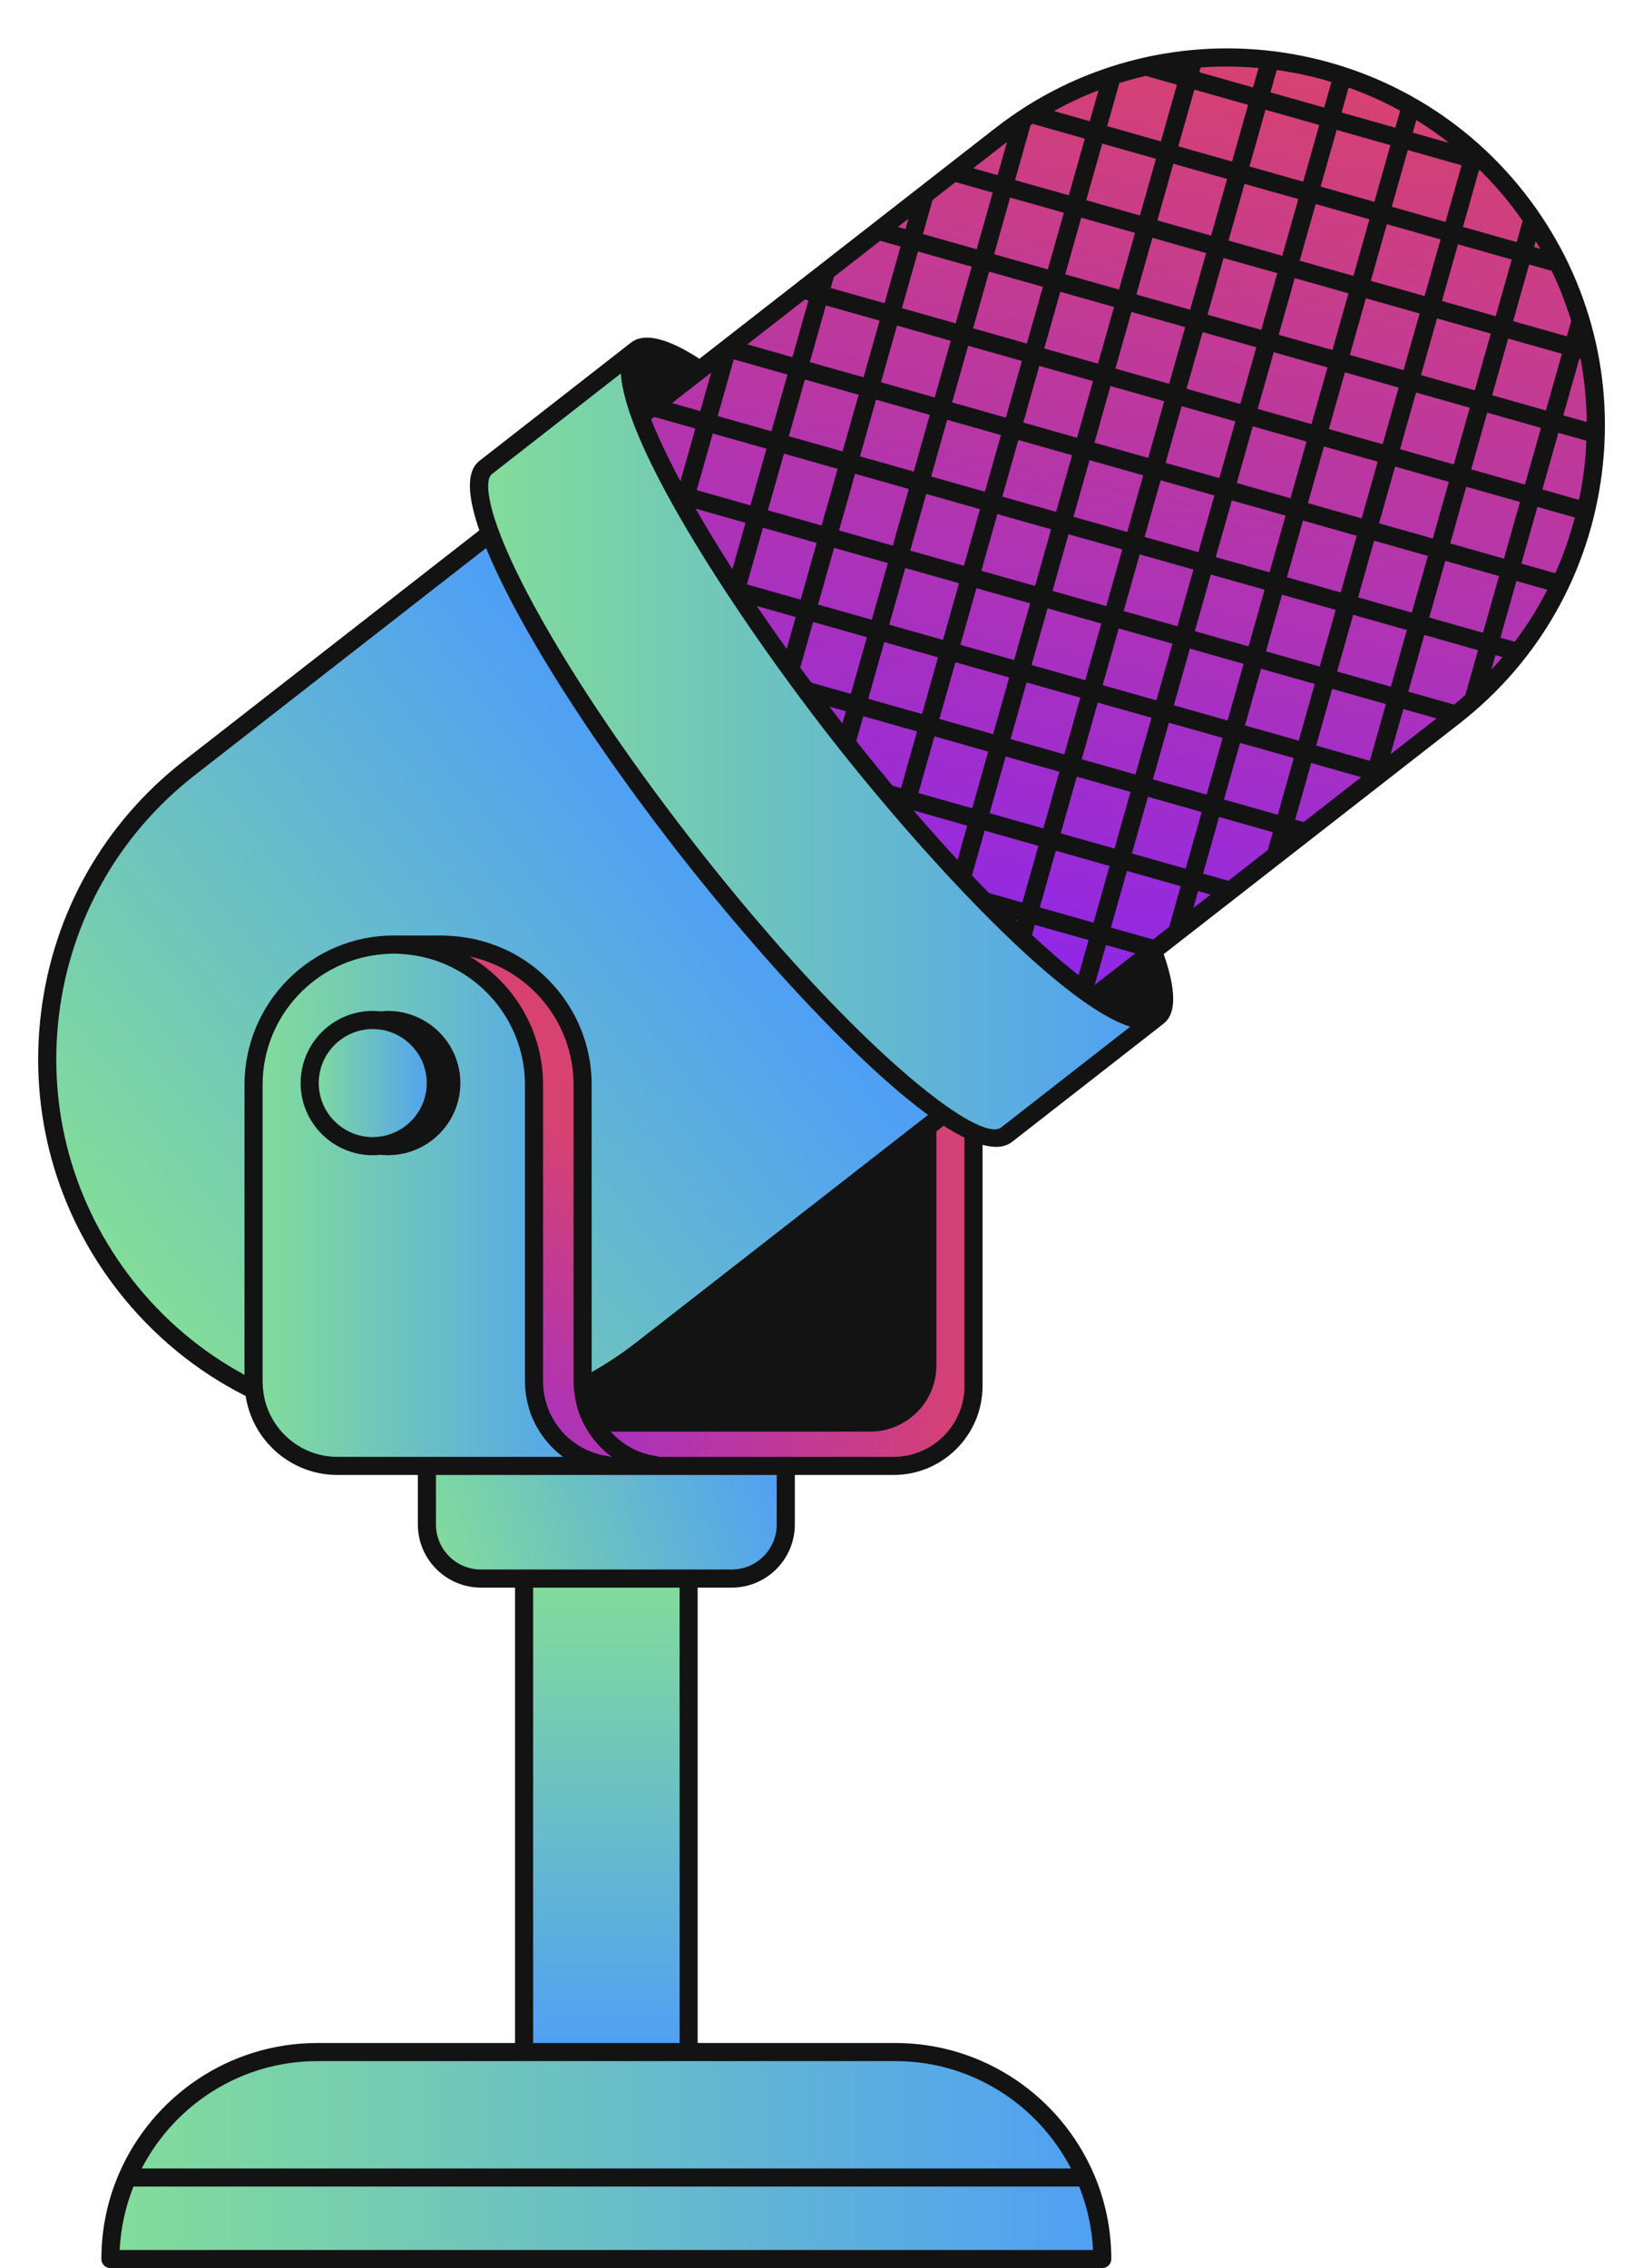 <?xml version="1.0" encoding="UTF-8"?><svg xmlns="http://www.w3.org/2000/svg" xmlns:xlink="http://www.w3.org/1999/xlink" height="510.9" id="Layer_2" preserveAspectRatio="xMidYMid meet" version="1.1" viewBox="-8.6 -10.9 370.2 510.9" width="370.2" x="0" xml:space="preserve" y="0" zoomAndPan="magnify"><g><linearGradient gradientUnits="userSpaceOnUse" id="SVGID_2_" x1="82.365" x2="210.749" xlink:actuate="onLoad" xlink:show="other" xlink:type="simple" xmlns:xlink="http://www.w3.org/1999/xlink" y1="260.583" y2="260.583"><stop offset="0" stop-color="#8f27e9"/><stop offset="1" stop-color="#d74271"/></linearGradient><path d="M192.752,319.301H82.365V201.866h128.383v99.439 C210.749,311.244,202.691,319.301,192.752,319.301z" fill="url(#SVGID_2_)"/><linearGradient gradientUnits="userSpaceOnUse" id="SVGID_3_" x1="89.08" x2="165.638" xlink:actuate="onLoad" xlink:show="other" xlink:type="simple" xmlns:xlink="http://www.w3.org/1999/xlink" y1="344.359" y2="316.451"><stop offset="0" stop-color="#83dd99"/><stop offset="1" stop-color="#4f9ff5"/></linearGradient><path d="M156.267,344.68H99.776c-6.73,0-12.185-5.456-12.185-12.185 V319.301h80.861v13.193C168.452,339.224,162.996,344.68,156.267,344.68z" fill="url(#SVGID_3_)"/><linearGradient gradientUnits="userSpaceOnUse" id="SVGID_4_" x1="211.276" x2="254.514" xlink:actuate="onLoad" xlink:show="other" xlink:type="simple" xmlns:xlink="http://www.w3.org/1999/xlink" y1="209.517" y2="-1.169"><stop offset="0" stop-color="#8f27e9"/><stop offset="1" stop-color="#d74271"/></linearGradient><path d="M220.769,227.032L118.674,96.136l98.215-76.553 C253.022-8.626,305.181-2.203,333.391,33.931l0,0 c28.209,36.133,21.786,88.292-14.347,116.502L220.769,227.032z" fill="url(#SVGID_4_)"/><linearGradient gradientUnits="userSpaceOnUse" id="SVGID_5_" x1="19.757" x2="146.586" xlink:actuate="onLoad" xlink:show="other" xlink:type="simple" xmlns:xlink="http://www.w3.org/1999/xlink" y1="277.268" y2="179.834"><stop offset="0" stop-color="#83dd99"/><stop offset="1" stop-color="#4f9ff5"/></linearGradient><path d="M220.769,227.032l-84.637,65.97 c-36.133,28.21-88.292,21.786-116.502-14.347l0,0 c-28.209-36.133-21.786-88.292,14.347-116.502l84.697-66.017L220.769,227.032z" fill="url(#SVGID_5_)"/><linearGradient gradientUnits="userSpaceOnUse" id="SVGID_6_" x1="99.369" x2="252.088" xlink:actuate="onLoad" xlink:show="other" xlink:type="simple" xmlns:xlink="http://www.w3.org/1999/xlink" y1="156.669" y2="156.669"><stop offset="0" stop-color="#83dd99"/><stop offset="1" stop-color="#4f9ff5"/></linearGradient><path d="M252.088,218.265l-33.874,26.421 c-7.497,5.847-39.829-23.073-72.215-64.595s-52.563-79.923-45.066-85.77 l33.873-26.42c-7.494,5.85,12.682,44.249,45.067,85.77 C212.259,195.192,244.59,224.111,252.088,218.265L252.088,218.265z" fill="url(#SVGID_6_)"/><linearGradient gradientUnits="userSpaceOnUse" id="SVGID_7_" x1="64.444" x2="122.111" xlink:actuate="onLoad" xlink:show="other" xlink:type="simple" xmlns:xlink="http://www.w3.org/1999/xlink" y1="305.686" y2="248.019"><stop offset="0" stop-color="#8f27e9"/><stop offset="1" stop-color="#d74271"/></linearGradient><path d="M138.969,319.301H78.385l1.74-117.435h10.948 c17.452,0,31.598,14.147,31.598,31.598v66.928c0,9.541,7.073,17.409,16.257,18.702 L138.969,319.301z" fill="url(#SVGID_7_)"/><linearGradient gradientUnits="userSpaceOnUse" id="SVGID_8_" x1="48.528" x2="128.021" xlink:actuate="onLoad" xlink:show="other" xlink:type="simple" xmlns:xlink="http://www.w3.org/1999/xlink" y1="260.583" y2="260.583"><stop offset="0" stop-color="#83dd99"/><stop offset="1" stop-color="#4f9ff5"/></linearGradient><path d="M127.981,319.094l0.04,0.207H67.437 c-10.443,0-18.91-8.466-18.91-18.909v-66.928c0-17.451,14.147-31.598,31.597-31.598 c17.452,0,31.599,14.147,31.599,31.598v66.928 C111.724,309.933,118.797,317.802,127.981,319.094z" fill="url(#SVGID_8_)"/><linearGradient gradientUnits="userSpaceOnUse" id="SVGID_9_" x1="16.282" x2="239.76" xlink:actuate="onLoad" xlink:show="other" xlink:type="simple" xmlns:xlink="http://www.w3.org/1999/xlink" y1="474.647" y2="474.647"><stop offset="0" stop-color="#83dd99"/><stop offset="1" stop-color="#4f9ff5"/></linearGradient><path d="M239.76,497.961v0H16.282v-0 c0-25.751,20.876-46.627,46.627-46.627h130.225 C218.885,451.334,239.76,472.209,239.76,497.961z" fill="url(#SVGID_9_)"/><linearGradient gradientUnits="userSpaceOnUse" id="SVGID_10_" x1="128.021" x2="128.021" xlink:actuate="onLoad" xlink:show="other" xlink:type="simple" xmlns:xlink="http://www.w3.org/1999/xlink" y1="344.27" y2="451.578"><stop offset="0" stop-color="#83dd99"/><stop offset="1" stop-color="#4f9ff5"/></linearGradient><path d="M146.557,451.334h-37.071V344.68H146.557V451.334z" fill="url(#SVGID_10_)"/><linearGradient gradientUnits="userSpaceOnUse" id="SVGID_11_" x1="61.179" x2="89.603" xlink:actuate="onLoad" xlink:show="other" xlink:type="simple" xmlns:xlink="http://www.w3.org/1999/xlink" y1="233.067" y2="233.067"><stop offset="0" stop-color="#83dd99"/><stop offset="1" stop-color="#4f9ff5"/></linearGradient><path d="M89.603,233.067c0,7.849-6.363,14.212-14.212,14.212 s-14.212-6.363-14.212-14.212s6.363-14.212,14.212-14.212 S89.603,225.218,89.603,233.067z" fill="url(#SVGID_11_)"/><g id="change1_1"><path d="M334.998,32.676c-28.854-36.962-82.401-43.557-119.365-14.701 l-66.636,51.938c-6.781-4.389-12.269-6.087-15.435-3.627 c-0.003,0.002-0.007,0.003-0.011,0.005v0.001 c-0.002,0.001-0.004,0.002-0.004,0.003L99.679,92.712 c-1.287,1.004-4.534,3.544-0.271,15.854l-66.687,51.98 c-17.905,13.979-29.294,34.093-32.071,56.638 c-2.775,22.545,3.395,44.821,17.373,62.726 c7.857,10.064,17.653,18.069,28.729,23.644 c1.533,10.053,10.212,17.787,20.686,17.787h10.947h3.98h3.185v11.154 c0,7.843,6.381,14.224,14.226,14.224h7.67v102.575H62.908 c-20.001,0-37.216,12.132-44.69,29.42c-0.023,0.053-0.049,0.105-0.071,0.158 c-2.511,5.864-3.905,12.316-3.905,19.088c0,1.128,0.912,2.04,2.04,2.04h223.478 c1.128,0,2.04-0.912,2.04-2.04c0-6.772-1.394-13.223-3.905-19.088 c-0.023-0.054-0.049-0.105-0.072-0.159 c-7.475-17.288-24.69-29.419-44.69-29.419h-44.538V346.719h7.67 c7.845,0,14.226-6.381,14.226-14.224V321.341h22.26 c11.048,0,20.037-8.989,20.037-20.037v-54.329c1.091,0.3,2.108,0.462,3.038,0.462 c1.42,0,2.646-0.367,3.642-1.143l33.855-26.408 c0.006-0.005,0.013-0.007,0.019-0.012c1.287-1.004,4.533-3.544,0.269-15.854 l66.686-51.979c0-0.002,0-0.002,0-0.002c17.905-13.979,29.294-34.091,32.071-56.638 C355.147,72.857,348.977,50.58,334.998,32.676z M348.915,84.16l-5.271-1.492 l3.613-12.765l0.284,0.08C348.414,74.634,348.875,79.373,348.915,84.16z M348.32,94.903c-0.282,2.294-0.678,4.556-1.145,6.793l-8.255-2.337l3.614-12.766 l6.306,1.785C348.746,90.548,348.588,92.724,348.32,94.903z M319.022,147.812 l-10.311-2.919l3.614-12.766l12.109,3.428l-2.861,10.107 C320.741,146.395,319.887,147.109,319.022,147.812z M285.133,174.276l-1.904-0.539 l3.614-12.766l11.269,3.19L285.133,174.276z M246.059,220.378l-29.101,22.7 c-0.797,0.619-2.215,0.551-4.17-0.173c-0.625-0.232-1.307-0.535-2.04-0.902 c-0.64-0.32-1.32-0.691-2.04-1.114c-0.437-0.257-0.883-0.525-1.347-0.819 c-0.577-0.365-1.179-0.763-1.798-1.186c-0.564-0.385-1.145-0.793-1.744-1.226 c-0.469-0.339-0.946-0.69-1.435-1.058c-0.662-0.499-1.342-1.021-2.041-1.573 c-0.663-0.524-1.344-1.072-2.039-1.643c-8.091-6.648-18.308-16.534-29.845-29.479 c-0.603-0.676-1.202-1.346-1.812-2.039c-0.588-0.668-1.185-1.357-1.779-2.041 c-5.512-6.34-11.288-13.331-17.262-20.989 c-15.59-19.989-28.834-39.861-37.291-55.957c-2.718-5.173-4.654-9.427-6.03-12.94 c-0.272-0.695-0.525-1.364-0.754-1.999c-0.257-0.718-0.49-1.401-0.695-2.046 c-2.002-6.3-1.61-9.212-0.647-9.964l29.099-22.697 c0.033,0.56,0.098,1.147,0.185,1.755c0.021,0.145,0.054,0.3,0.077,0.447 c0.08,0.497,0.171,1.004,0.284,1.53c0.05,0.233,0.11,0.474,0.166,0.712 c0.11,0.465,0.228,0.937,0.361,1.422c0.073,0.264,0.149,0.532,0.228,0.802 c0.144,0.492,0.301,0.993,0.467,1.503c0.081,0.248,0.159,0.494,0.246,0.746 c0.007,0.022,0.013,0.043,0.021,0.065c0.195,0.573,0.408,1.159,0.63,1.753 c0.025,0.068,0.049,0.136,0.075,0.205c0.058,0.153,0.109,0.3,0.167,0.455 c0.192,0.5,0.4,1.014,0.609,1.527c0.135,0.335,0.263,0.665,0.406,1.005 c0.045,0.108,0.096,0.22,0.141,0.327c0.319,0.754,0.653,1.52,1.004,2.299 c0.132,0.294,0.274,0.595,0.411,0.893c0.28,0.609,0.566,1.223,0.865,1.845 c0.163,0.34,0.33,0.683,0.498,1.027c0.294,0.603,0.597,1.211,0.906,1.825 c0.177,0.351,0.354,0.701,0.535,1.055c0.117,0.228,0.229,0.453,0.349,0.683 c0.22,0.425,0.452,0.858,0.679,1.287c0.167,0.316,0.33,0.629,0.501,0.948 c0.489,0.913,0.99,1.834,1.506,2.765v0 c0.038,0.068,0.073,0.135,0.111,0.203c0.138,0.249,0.284,0.502,0.424,0.752 c0.423,0.755,0.85,1.512,1.288,2.277c0.185,0.321,0.376,0.647,0.563,0.97 c0.327,0.565,0.653,1.129,0.988,1.698c0.079,0.135,0.162,0.272,0.243,0.407 c0.234,0.396,0.472,0.794,0.71,1.192c0.388,0.649,0.779,1.3,1.176,1.954 c0.249,0.409,0.498,0.819,0.75,1.23c0.413,0.673,0.831,1.348,1.252,2.024 c0.237,0.38,0.471,0.758,0.71,1.139c0.512,0.816,1.032,1.634,1.555,2.453 c0.067,0.105,0.133,0.21,0.2,0.315c0.085,0.133,0.168,0.266,0.254,0.399 c0.674,1.051,1.358,2.103,2.047,3.156c0.208,0.319,0.42,0.637,0.631,0.955 c0.488,0.742,0.978,1.483,1.473,2.224c0.272,0.408,0.546,0.814,0.82,1.222 c0.05,0.074,0.1,0.148,0.149,0.223c0.399,0.593,0.799,1.185,1.202,1.777 c0.275,0.405,0.551,0.81,0.828,1.215c0.465,0.679,0.931,1.356,1.399,2.032 c0.264,0.383,0.529,0.766,0.794,1.147c0.521,0.748,1.043,1.492,1.566,2.235 c0.209,0.297,0.418,0.596,0.628,0.892c0.728,1.029,1.457,2.052,2.186,3.068 c0.15,0.209,0.301,0.415,0.451,0.624c0.083,0.116,0.166,0.23,0.25,0.345 c0.501,0.693,1.001,1.385,1.501,2.071c0.259,0.355,0.518,0.706,0.777,1.06 c0.477,0.65,0.953,1.297,1.428,1.938c0.279,0.377,0.557,0.751,0.836,1.125 c0.004,0.005,0.008,0.011,0.012,0.016c0.459,0.615,0.915,1.225,1.371,1.831 c0.273,0.363,0.546,0.727,0.818,1.086c0.494,0.653,0.985,1.297,1.474,1.938 c0.226,0.295,0.453,0.594,0.677,0.887c0.711,0.926,1.418,1.841,2.118,2.738 c0.517,0.663,1.046,1.335,1.578,2.008c0.148,0.189,0.295,0.375,0.445,0.565 c0.199,0.252,0.405,0.508,0.606,0.761c0.493,0.62,0.986,1.24,1.489,1.866 c0.195,0.242,0.394,0.487,0.59,0.73c0.045,0.056,0.09,0.112,0.135,0.167 c0.474,0.587,0.949,1.175,1.431,1.768c0.267,0.327,0.538,0.657,0.807,0.986 c0.099,0.121,0.197,0.241,0.296,0.362c0.365,0.445,0.73,0.89,1.1,1.338 c0.284,0.344,0.571,0.689,0.858,1.034c0.468,0.564,0.937,1.128,1.411,1.694 c0.288,0.344,0.578,0.689,0.868,1.033c0.125,0.148,0.249,0.296,0.374,0.445 c0.354,0.42,0.71,0.839,1.066,1.259c0.297,0.35,0.595,0.699,0.894,1.049 c0.173,0.202,0.343,0.404,0.516,0.606c0.311,0.363,0.625,0.726,0.938,1.089 c0.302,0.35,0.604,0.7,0.907,1.05c0.448,0.518,0.898,1.034,1.35,1.551 c0.045,0.051,0.089,0.102,0.134,0.153c0.299,0.342,0.597,0.683,0.897,1.024 c0.517,0.588,1.036,1.174,1.556,1.76c0.284,0.319,0.567,0.639,0.852,0.958 c0.551,0.617,1.104,1.231,1.657,1.844c0.255,0.283,0.51,0.568,0.766,0.85 c0.619,0.683,1.24,1.361,1.862,2.038c0.193,0.21,0.385,0.422,0.579,0.632 c0.55,0.596,1.101,1.186,1.651,1.776c1.099,1.178,2.199,2.347,3.299,3.496 c0.138,0.145,0.277,0.286,0.415,0.431c0.67,0.698,1.34,1.392,2.008,2.078 c0.194,0.199,0.387,0.393,0.581,0.591c0.077,0.078,0.153,0.156,0.231,0.235 c0.541,0.55,1.081,1.1,1.62,1.641c0.306,0.307,0.61,0.607,0.914,0.91 c0.501,0.499,1.002,0.996,1.501,1.485c0.325,0.319,0.649,0.632,0.973,0.947 c0.474,0.461,0.948,0.919,1.419,1.37c0.164,0.157,0.327,0.31,0.491,0.466 c0.174,0.166,0.349,0.331,0.522,0.496c0.455,0.431,0.908,0.857,1.361,1.278 c0.34,0.316,0.678,0.629,1.016,0.939c0.151,0.139,0.303,0.282,0.454,0.42 c0.293,0.268,0.584,0.528,0.876,0.791c0.34,0.307,0.68,0.613,1.018,0.914 c0.434,0.386,0.864,0.764,1.294,1.14c0.334,0.292,0.669,0.584,1.001,0.869 c0.431,0.37,0.857,0.729,1.282,1.087c0.324,0.273,0.649,0.548,0.971,0.813 c0.428,0.353,0.849,0.692,1.271,1.032c0.31,0.25,0.623,0.505,0.929,0.747 c0.435,0.344,0.863,0.67,1.291,0.998c0.211,0.162,0.424,0.328,0.633,0.486 c0.073,0.055,0.148,0.115,0.22,0.169c0.312,0.234,0.617,0.451,0.925,0.677 c0.187,0.136,0.373,0.272,0.558,0.405c0.198,0.142,0.4,0.295,0.596,0.433 c0.197,0.138,0.386,0.262,0.58,0.396c0.472,0.327,0.945,0.654,1.406,0.957 c0.128,0.084,0.252,0.157,0.379,0.24c0.11,0.071,0.217,0.137,0.326,0.206 c0.413,0.264,0.828,0.53,1.232,0.773c0.273,0.164,0.536,0.31,0.804,0.464 c0.355,0.204,0.71,0.411,1.056,0.598c0.277,0.149,0.545,0.281,0.816,0.419 c0.323,0.164,0.646,0.33,0.961,0.477c0.273,0.128,0.537,0.241,0.803,0.356 c0.299,0.129,0.597,0.256,0.887,0.369c0.262,0.102,0.518,0.191,0.773,0.279 C245.73,220.256,245.9,220.327,246.059,220.378z M208.709,301.304 c0,8.799-7.158,15.957-15.957,15.957h-24.3h-28.628 c-0.189-0.093-0.394-0.157-0.611-0.187c-4.063-0.572-7.629-2.6-10.211-5.5 h58.487c8.214,0,14.895-6.682,14.895-14.893v-52.731l1.637-1.276 c1.646,1.065,3.209,1.959,4.688,2.686V301.304z M166.412,332.495 c0,5.594-4.552,10.144-10.146,10.144h-9.71H109.486h-9.71 c-5.594,0-10.146-4.55-10.146-10.144V321.341h38.39h10.947h27.444V332.495z M232.713,477.553H23.329c7.423-14.334,22.355-24.179,39.579-24.179h46.578h37.07 h46.578C210.358,453.374,225.29,463.218,232.713,477.553z M18.368,495.92 c0.228-5.03,1.337-9.823,3.103-14.288h213.101 c1.766,4.464,2.875,9.258,3.103,14.288H18.368z M144.516,449.294h-32.99V346.719 h32.99V449.294z M82.365,317.261h-1.91h-0.129h-1.91h-2.04H67.438 c-7.441,0-13.76-4.847-15.996-11.544c-0.273-0.818-0.478-1.664-0.624-2.532 c-0.127-0.762-0.206-1.538-0.228-2.33c-0.004-0.156-0.023-0.307-0.023-0.464 v-66.928c0-15.6,12.155-28.383,27.487-29.454c0.677-0.047,1.352-0.103,2.041-0.104 c0.01,0,0.021-0.001,0.031-0.001c0.067,0,0.132,0.009,0.199,0.01 c0.61,0.004,1.209,0.051,1.809,0.092c0.076,0.005,0.154,0.006,0.231,0.012 c0.688,0.052,1.366,0.134,2.04,0.233c2.311,0.337,4.537,0.929,6.644,1.771 c0.696,0.278,1.372,0.59,2.041,0.918c0.696,0.342,1.375,0.707,2.039,1.1 c8.695,5.152,14.555,14.605,14.555,25.424v66.928c0,1.437,0.18,2.836,0.464,4.201 c0.138,0.665,0.311,1.316,0.512,1.959c0.098,0.314,0.181,0.634,0.294,0.942 c0.122,0.335,0.269,0.655,0.408,0.982c0.151,0.356,0.302,0.712,0.472,1.059 c0.346,0.703,0.73,1.381,1.149,2.039c1.401,2.197,3.182,4.139,5.285,5.688 H87.591h-3.185H82.365z M21.239,277.401C7.931,260.354,2.056,239.146,4.7,217.682 s13.487-40.614,30.531-53.919l65.693-51.205 c1.401,3.432,3.279,7.46,5.779,12.219c8.566,16.304,21.951,36.392,37.687,56.569 c4.582,5.874,9.739,12.179,15.157,18.479c0.586,0.681,1.174,1.361,1.766,2.041 h0.001c0.592,0.681,1.183,1.36,1.78,2.039 c11.835,13.46,24.574,26.444,35.21,34.678c0.689,0.533,1.369,1.046,2.039,1.538 c0.055,0.04,0.109,0.079,0.162,0.119l-0.162,0.127l-2.039,1.589l-63.428,49.438 c-3.246,2.534-6.644,4.795-10.164,6.783v-64.713 c0-12.743-7.123-23.852-17.595-29.559c-1.471-0.802-3.025-1.461-4.617-2.039h-0 c-3.09-1.121-6.383-1.795-9.815-1.959c-0.537-0.026-1.067-0.082-1.611-0.082 h-8.708h-2.239c-18.549,0-33.639,15.09-33.639,33.639v65.322 C36.808,293.547,28.215,286.336,21.239,277.401z M129.215,317.261h-0.338 c-0.189-0.093-0.394-0.157-0.611-0.187c-4.063-0.572-7.63-2.6-10.212-5.5 c-0.568-0.638-1.081-1.322-1.548-2.039c-0.425-0.653-0.811-1.332-1.144-2.041 c-0.057-0.121-0.106-0.246-0.16-0.368c-0.275-0.623-0.517-1.261-0.716-1.919 c-0.196-0.648-0.354-1.309-0.471-1.984c-0.159-0.924-0.251-1.868-0.251-2.831 v-66.928c0-12.288-6.643-23.027-16.506-28.897 c13.338,2.852,23.375,14.719,23.375,28.897v66.852v0.075 c0,0.712,0.058,1.413,0.129,2.11c0.073,0.716,0.193,1.419,0.339,2.115 c0.205,0.982,0.461,1.947,0.801,2.878c0.255,0.699,0.554,1.377,0.881,2.041 c0.345,0.703,0.73,1.381,1.149,2.039 C125.331,313.771,127.111,315.713,129.215,317.261z M172.763,56.563l0.796,0.225 l-3.614,12.765l-10.159-2.876L172.763,56.563z M189.73,43.338l4.585,1.298 l-3.613,12.765l-12.107-3.427l0.71-2.51L189.73,43.338z M196.084,38.385 l-0.658,2.325l-1.705-0.483L196.084,38.385z M218.302,21.073l-2.119,7.484 l-5.495-1.556l7.455-5.811C218.196,21.15,218.25,21.114,218.302,21.073z M224.064,17.001l11.766,3.331l-3.613,12.764l-12.108-3.427l3.5-12.364 C223.761,17.204,223.912,17.1,224.064,17.001z M331.783,35.186 c0.942,1.206,1.836,2.438,2.703,3.685l-1.349,4.766l-12.108-3.427l3.613-12.765 l0.32,0.09C327.36,29.917,329.65,32.453,331.783,35.186z M258.548,184.778 l-12.108-3.428l3.614-12.766l12.108,3.428L258.548,184.778z M264.177,190.61 l-3.903,3.042l1.087-3.839L264.177,190.61z M242.056,180.109l-2.801-0.793 l-2.862-0.81l-5.986-1.695l1.565-5.528l0.747-2.637l0.739-2.61l0.564-1.991 l12.108,3.428l-3.614,12.766L242.056,180.109z M154.839,76.713l0.606-2.141 l1.279-4.52l12.108,3.427l-2.884,10.188l-0.625,2.206l-0.105,0.371l-3.53-0.999 l-8.579-2.428l1.137-4.017L154.839,76.713z M229.768,164.094l-0.741,2.616 l-2.545,8.991l-12.107-3.427l3.614-12.766l7.728,2.188l3.04,0.861l1.339,0.379 L229.768,164.094z M234.437,208.773c-3.152-2.475-6.677-5.503-10.514-9.059 l0.647-2.287l12.108,3.427L234.437,208.773z M220.191,196.187l0.455,0.129 l-0.069,0.243C220.448,196.434,220.321,196.312,220.191,196.187z M221.757,192.391 l-7.516-2.128c-1.255-1.282-2.532-2.61-3.832-3.982l2.855-10.084l12.107,3.427 L221.757,192.391z M171.704,139.487l2.912-10.286l12.108,3.427l-3.614,12.766 l-8.899-2.519C173.363,141.738,172.524,140.606,171.704,139.487z M168.033,91.282 l0.035,0.01l4.004,1.133l3.885,1.1l4.183,1.184l-0.696,2.458l-0.633,2.236 l-0.64,2.261l-1.645,5.81l-12.107-3.427L168.033,91.282z M290.51,71.866 l-3.613,12.766l-12.108-3.427l3.614-12.765L290.51,71.866z M279.514,64.514 l3.613-12.765l12.107,3.427l-3.613,12.765L279.514,64.514z M275.589,63.403 l-12.108-3.428l3.614-12.765l12.108,3.428L275.589,63.403z M274.478,67.328 l-3.614,12.765l-12.108-3.427l3.614-12.765L274.478,67.328z M269.753,84.019 l-3.614,12.766l-12.108-3.428l3.614-12.766L269.753,84.019z M254.832,75.555 l-12.108-3.427l3.614-12.765l12.108,3.427L254.832,75.555z M253.72,79.48 l-3.614,12.766l-12.107-3.427l3.613-12.766L253.72,79.48z M248.995,96.172 l-3.614,12.765l-12.107-3.427l3.613-12.765L248.995,96.172z M234.074,87.708 l-12.107-3.427l3.614-12.765l12.107,3.427L234.074,87.708z M232.963,91.633 l-3.614,12.765l-12.107-3.427l3.613-12.765L232.963,91.633z M228.238,108.324 l-3.613,12.765l-12.108-3.427l3.613-12.765L228.238,108.324z M217.471,146.362 l-0.706,2.493l-1.59,5.616l-12.108-3.427l3.614-12.766l2.81,0.796l3.279,0.928 l3.206,0.907l2.813,0.796l-0.617,2.179L217.471,146.362z M191.448,115.936 l-0.139,0.49l-3.475,12.277l-12.107-3.427l3.614-12.767l11.379,3.221 L191.448,115.936z M190.648,133.739l12.108,3.428l-3.614,12.766l-12.108-3.428 L190.648,133.739z M201.956,154.968l12.108,3.427l-3.614,12.766l-12.108-3.427 L201.956,154.968z M211.906,135.517l-3.262-0.923l-0.852-0.241l0.179-0.631 l0.691-2.441l2.745-9.695l12.108,3.427l-3.614,12.767L211.906,135.517z M213.318,99.86l-12.109-3.428l3.613-12.765l12.109,3.427L213.318,99.86z M212.206,103.786l-3.614,12.765l-12.108-3.427l3.614-12.765L212.206,103.786z M207.482,120.475l-1.94,6.854l-0.684,2.415l-0.687,2.425l-0.303,1.072 l-12.109-3.428l2.723-9.62l0.67-2.367l0.221-0.779l2.287,0.647L207.482,120.475z M192.625,111.781l-0.065,0.231l-3.146-0.89l-3.58-1.013l-5.382-1.524 l0.964-3.406l0.645-2.279l0.637-2.251l1.367-4.829l12.108,3.427L192.625,111.781z M175.416,111.398l-3.614,12.767l-12.108-3.427l3.614-12.767L175.416,111.398z M170.691,128.09l-2.035,7.189c-2.378-3.318-4.623-6.544-6.745-9.675L170.691,128.09z M181.998,149.319l-0.78,2.757c-0.997-1.279-1.98-2.551-2.944-3.811 L181.998,149.319z M185.923,150.43l12.108,3.427l-3.614,12.766l-1.909-0.54 c-2.675-3.205-5.401-6.548-8.174-10.043L185.923,150.43z M197.231,171.659 l12.108,3.428l-2.184,7.716c-3.196-3.462-6.51-7.175-9.924-11.143 L197.231,171.659z M228.254,158.174l-3.042-0.861l-3.073-0.87l-3.039-0.86 l0.696-2.459l0.718-2.536l0.708-2.502l1.492-5.269l12.107,3.427l-3.614,12.766 L228.254,158.174z M223.825,138.891l3.614-12.767l12.108,3.427l-3.614,12.767 L223.825,138.891z M228.549,122.2l3.613-12.765l12.108,3.427l-3.614,12.765 L228.549,122.2z M243.471,130.663l12.108,3.427l-3.614,12.767l-12.108-3.427 L243.471,130.663z M244.581,126.739l3.614-12.765l12.108,3.428l-3.614,12.765 L244.581,126.739z M249.307,110.048l3.614-12.765l12.108,3.427l-3.614,12.766 L249.307,110.048z M264.228,118.512l12.108,3.427l-3.614,12.766l-12.108-3.427 L264.228,118.512z M265.339,114.587l3.614-12.765l12.107,3.427l-3.613,12.765 L265.339,114.587z M270.064,97.896l3.614-12.766l12.108,3.427l-3.614,12.766 L270.064,97.896z M284.985,106.36l12.108,3.427l-3.614,12.766l-12.108-3.427 L284.985,106.36z M286.096,102.434l3.614-12.766l12.108,3.427l-3.614,12.766 L286.096,102.434z M290.821,85.743l3.614-12.766l12.108,3.427l-3.614,12.766 L290.821,85.743z M295.546,69.052l3.613-12.765l12.108,3.427l-3.614,12.765 L295.546,69.052z M300.271,52.361l3.613-12.764l12.108,3.427l-3.613,12.764 L300.271,52.361z M310.467,77.516l12.108,3.428l-3.614,12.766l-12.108-3.428 L310.467,77.516z M311.579,73.591l3.613-12.765l12.108,3.428l-3.613,12.765 L311.579,73.591z M316.304,56.899l3.613-12.763l12.108,3.427l-3.613,12.764 L316.304,56.899z M317.104,39.098l-12.108-3.427l3.613-12.765l12.108,3.428 L317.104,39.098z M309.721,18.979l0.804-2.841 c2.545,1.569,5.01,3.294,7.393,5.162L309.721,18.979z M305.796,17.868 l-12.107-3.427l1.586-5.603c3.98,1.419,7.864,3.144,11.608,5.19L305.796,17.868z M304.684,21.795l-3.614,12.765l-12.107-3.427l3.614-12.765L304.684,21.795z M299.96,38.486l-3.613,12.764l-12.107-3.427l3.613-12.764L299.96,38.486z M285.039,30.021l-12.109-3.428l3.614-12.765l12.108,3.427L285.039,30.021z M283.928,33.948l-3.613,12.764l-12.109-3.428l3.614-12.764L283.928,33.948z M269.006,25.483l-12.108-3.427l3.613-12.765l12.108,3.428L269.006,25.483z M267.895,29.409l-3.613,12.764l-12.108-3.428l3.613-12.764L267.895,29.409z M263.17,46.099l-3.613,12.765l-12.108-3.428l3.613-12.765L263.17,46.099z M248.249,37.634l-12.107-3.427l3.614-12.764l12.107,3.427L248.249,37.634z M247.137,41.561l-3.613,12.765l-12.107-3.427l3.614-12.765L247.137,41.561z M242.413,58.251l-3.614,12.765l-12.107-3.427l3.614-12.765L242.413,58.251z M227.492,49.787l-12.109-3.427l3.614-12.765l12.108,3.427L227.492,49.787z M226.381,53.713l-3.614,12.765l-12.109-3.428l3.614-12.765L226.381,53.713z M221.656,70.404l-3.614,12.766l-12.108-3.428l3.614-12.765L221.656,70.404z M206.734,61.939l-12.108-3.427l3.613-12.765l12.108,3.428L206.734,61.939z M205.623,65.865l-3.614,12.765l-12.108-3.428l3.614-12.765L205.623,65.865z M200.898,82.556l-3.614,12.765l-12.107-3.427l3.613-12.765L200.898,82.556z M185.976,74.092l-12.107-3.427l3.614-12.765l12.107,3.427L185.976,74.092z M184.865,78.018l-3.613,12.765l-11.174-3.163l-0.934-0.264l0.144-0.509 l3.47-12.256L184.865,78.018z M164.108,90.171l-3.613,12.764l-12.108-3.428 l3.613-12.764L164.108,90.171z M159.384,106.86l-2.957,10.446 c-3.11-4.844-5.871-9.397-8.297-13.632L159.384,106.86z M144.714,97.503 c-2.833-5.308-5.037-9.983-6.612-13.925l0.724-0.565l9.248,2.618L144.714,97.503z M238.054,210.972l2.549-9.007l6.606,1.87L238.054,210.972z M237.79,196.93 l-12.108-3.427l3.614-12.766l10.064,2.849l2.044,0.579l-0.59,2.083L237.79,196.93 z M235.131,160.121l3.614-12.766l12.108,3.428l-3.614,12.766L235.131,160.121z M251.164,164.659l3.614-12.766l12.108,3.428l-3.614,12.766L251.164,164.659z M255.889,147.969l3.614-12.767l12.108,3.427l-3.614,12.767L255.889,147.969z M270.811,156.432l12.107,3.427l-3.614,12.766l-12.107-3.427L270.811,156.432z M271.922,152.507l3.614-12.767l12.108,3.427l-3.614,12.767L271.922,152.507z M276.647,135.816l3.614-12.765l12.107,3.427l-3.614,12.765L276.647,135.816z M291.568,144.279l12.108,3.428l-3.614,12.767l-12.109-3.428L291.568,144.279z M292.679,140.354l3.614-12.765l12.108,3.428l-3.614,12.766L292.679,140.354z M297.404,123.663l3.614-12.766l12.108,3.427l-3.614,12.766L297.404,123.663z M302.129,106.973l3.614-12.766l12.109,3.427l-3.614,12.766L302.129,106.973z M317.05,115.436l12.109,3.428l-3.614,12.766l-12.109-3.428L317.05,115.436z M318.162,111.511l3.614-12.766l12.108,3.427l-3.614,12.766L318.162,111.511z M322.887,94.82l3.614-12.766l12.109,3.428l-3.614,12.766L322.887,94.82z M327.611,78.129l3.614-12.765l12.108,3.427l-3.614,12.765L327.611,78.129z M332.337,61.438l3.613-12.764l5.077,1.437c1.756,3.657,3.224,7.425,4.401,11.282 l-0.983,3.471L332.337,61.438z M337.061,44.748l0.37-1.304 c0.34,0.566,0.693,1.125,1.019,1.697L337.061,44.748z M289.764,13.33 l-12.109-3.427l1.424-5.031c4.164,0.577,8.281,1.478,12.316,2.692L289.764,13.33z M273.731,8.791l-12.108-3.428l0.299-1.058c4.353-0.319,8.717-0.278,13.051,0.1 L273.731,8.791z M256.587,8.179l-3.614,12.765l-12.107-3.427l2.75-9.714 c1.967-0.618,3.951-1.149,5.947-1.612L256.587,8.179z M238.914,9.441l-1.972,6.965 l-8.078-2.287C232.133,12.313,235.491,10.754,238.914,9.441z M215.073,32.484 l-3.614,12.765l-12.108-3.428l2.173-7.675l5.174-4.033L215.073,32.484z M151.645,73.023l-0.289,1.02l-0.575,2.031l-1.594,5.63l-6.368-1.803l6.396-4.985 l1.617-1.26L151.645,73.023z M252.096,200.027l-0.896,0.699l-1.174-0.332 l-2.512-0.711l-5.8-1.642l1.872-6.614l0.814-2.876l0.792-2.799l0.135-0.478 l12.108,3.427l-2.601,9.19L252.096,200.027z M268.167,187.501l-5.695-1.612 l3.614-12.766l12.107,3.427l-1.139,4.023L268.167,187.501z M304.715,159.012 l2.886-10.195l7.478,2.117L304.715,159.012z M328.358,136.666l1.586,0.449 c-0.814,0.965-1.654,1.91-2.517,2.839L328.358,136.666z M332.699,133.655l-3.23-0.914 l3.614-12.766l6.962,1.971C337.945,126.051,335.484,129.962,332.699,133.655z M334.194,116.05l3.614-12.766l8.432,2.387 c-1.131,4.319-2.597,8.513-4.402,12.543L334.194,116.05z M91.049,243.799 c0.777-0.88,1.467-1.836,2.041-2.869c1.295-2.332,2.039-5.011,2.039-7.862 c0-2.851-0.744-5.53-2.039-7.862c-0.574-1.033-1.264-1.989-2.041-2.869 c-1.785-2.023-4.061-3.592-6.644-4.531c-0.663-0.241-1.341-0.449-2.04-0.602 c-0.141-0.031-0.283-0.061-0.425-0.088c-0.53-0.102-1.068-0.177-1.615-0.226 c-0.139-0.012-0.282-0.012-0.422-0.021c-0.341-0.021-0.68-0.052-1.026-0.052 c-0.342,0-0.677,0.03-1.014,0.051c-0.243,0.015-0.489,0.02-0.729,0.046 c-0.573-0.062-1.154-0.097-1.743-0.097c-8.961,0-16.252,7.291-16.252,16.252 s7.291,16.252,16.252,16.252c0.589,0,1.17-0.035,1.743-0.097 c0.083,0.009,0.166,0.014,0.25,0.021c0.493,0.045,0.99,0.076,1.494,0.076 c0.184,0,0.363-0.021,0.545-0.028c0.302-0.01,0.605-0.019,0.903-0.046 c0.385-0.034,0.763-0.092,1.14-0.153c0.302-0.049,0.604-0.095,0.899-0.16 c0.699-0.154,1.377-0.361,2.04-0.602 C86.988,247.392,89.264,245.822,91.049,243.799z M63.219,233.068 c0-4.552,2.516-8.523,6.226-10.61c1.76-0.99,3.786-1.562,5.946-1.562 c0.594,0,1.172,0.057,1.743,0.139c0.223,0.032,0.447,0.058,0.666,0.102 c0.702,0.141,1.378,0.352,2.03,0.609c0.167,0.065,0.332,0.132,0.495,0.205 c0.532,0.237,1.042,0.514,1.531,0.822c0.172,0.108,0.343,0.217,0.509,0.334 c0.747,0.525,1.428,1.135,2.04,1.811c1.955,2.16,3.158,5.014,3.158,8.15 c0,3.136-1.202,5.99-3.158,8.15c-0.612,0.676-1.293,1.285-2.04,1.811 c-0.264,0.186-0.538,0.357-0.817,0.521c-0.395,0.233-0.801,0.447-1.223,0.635 c-0.272,0.121-0.55,0.227-0.832,0.329c-0.659,0.237-1.342,0.419-2.047,0.539 c-0.104,0.018-0.208,0.033-0.312,0.048c-0.571,0.082-1.149,0.139-1.743,0.139 c-2.157,0-4.181-0.57-5.941-1.559C65.737,241.594,63.219,237.622,63.219,233.068z" fill="#131314"/></g></g></svg>